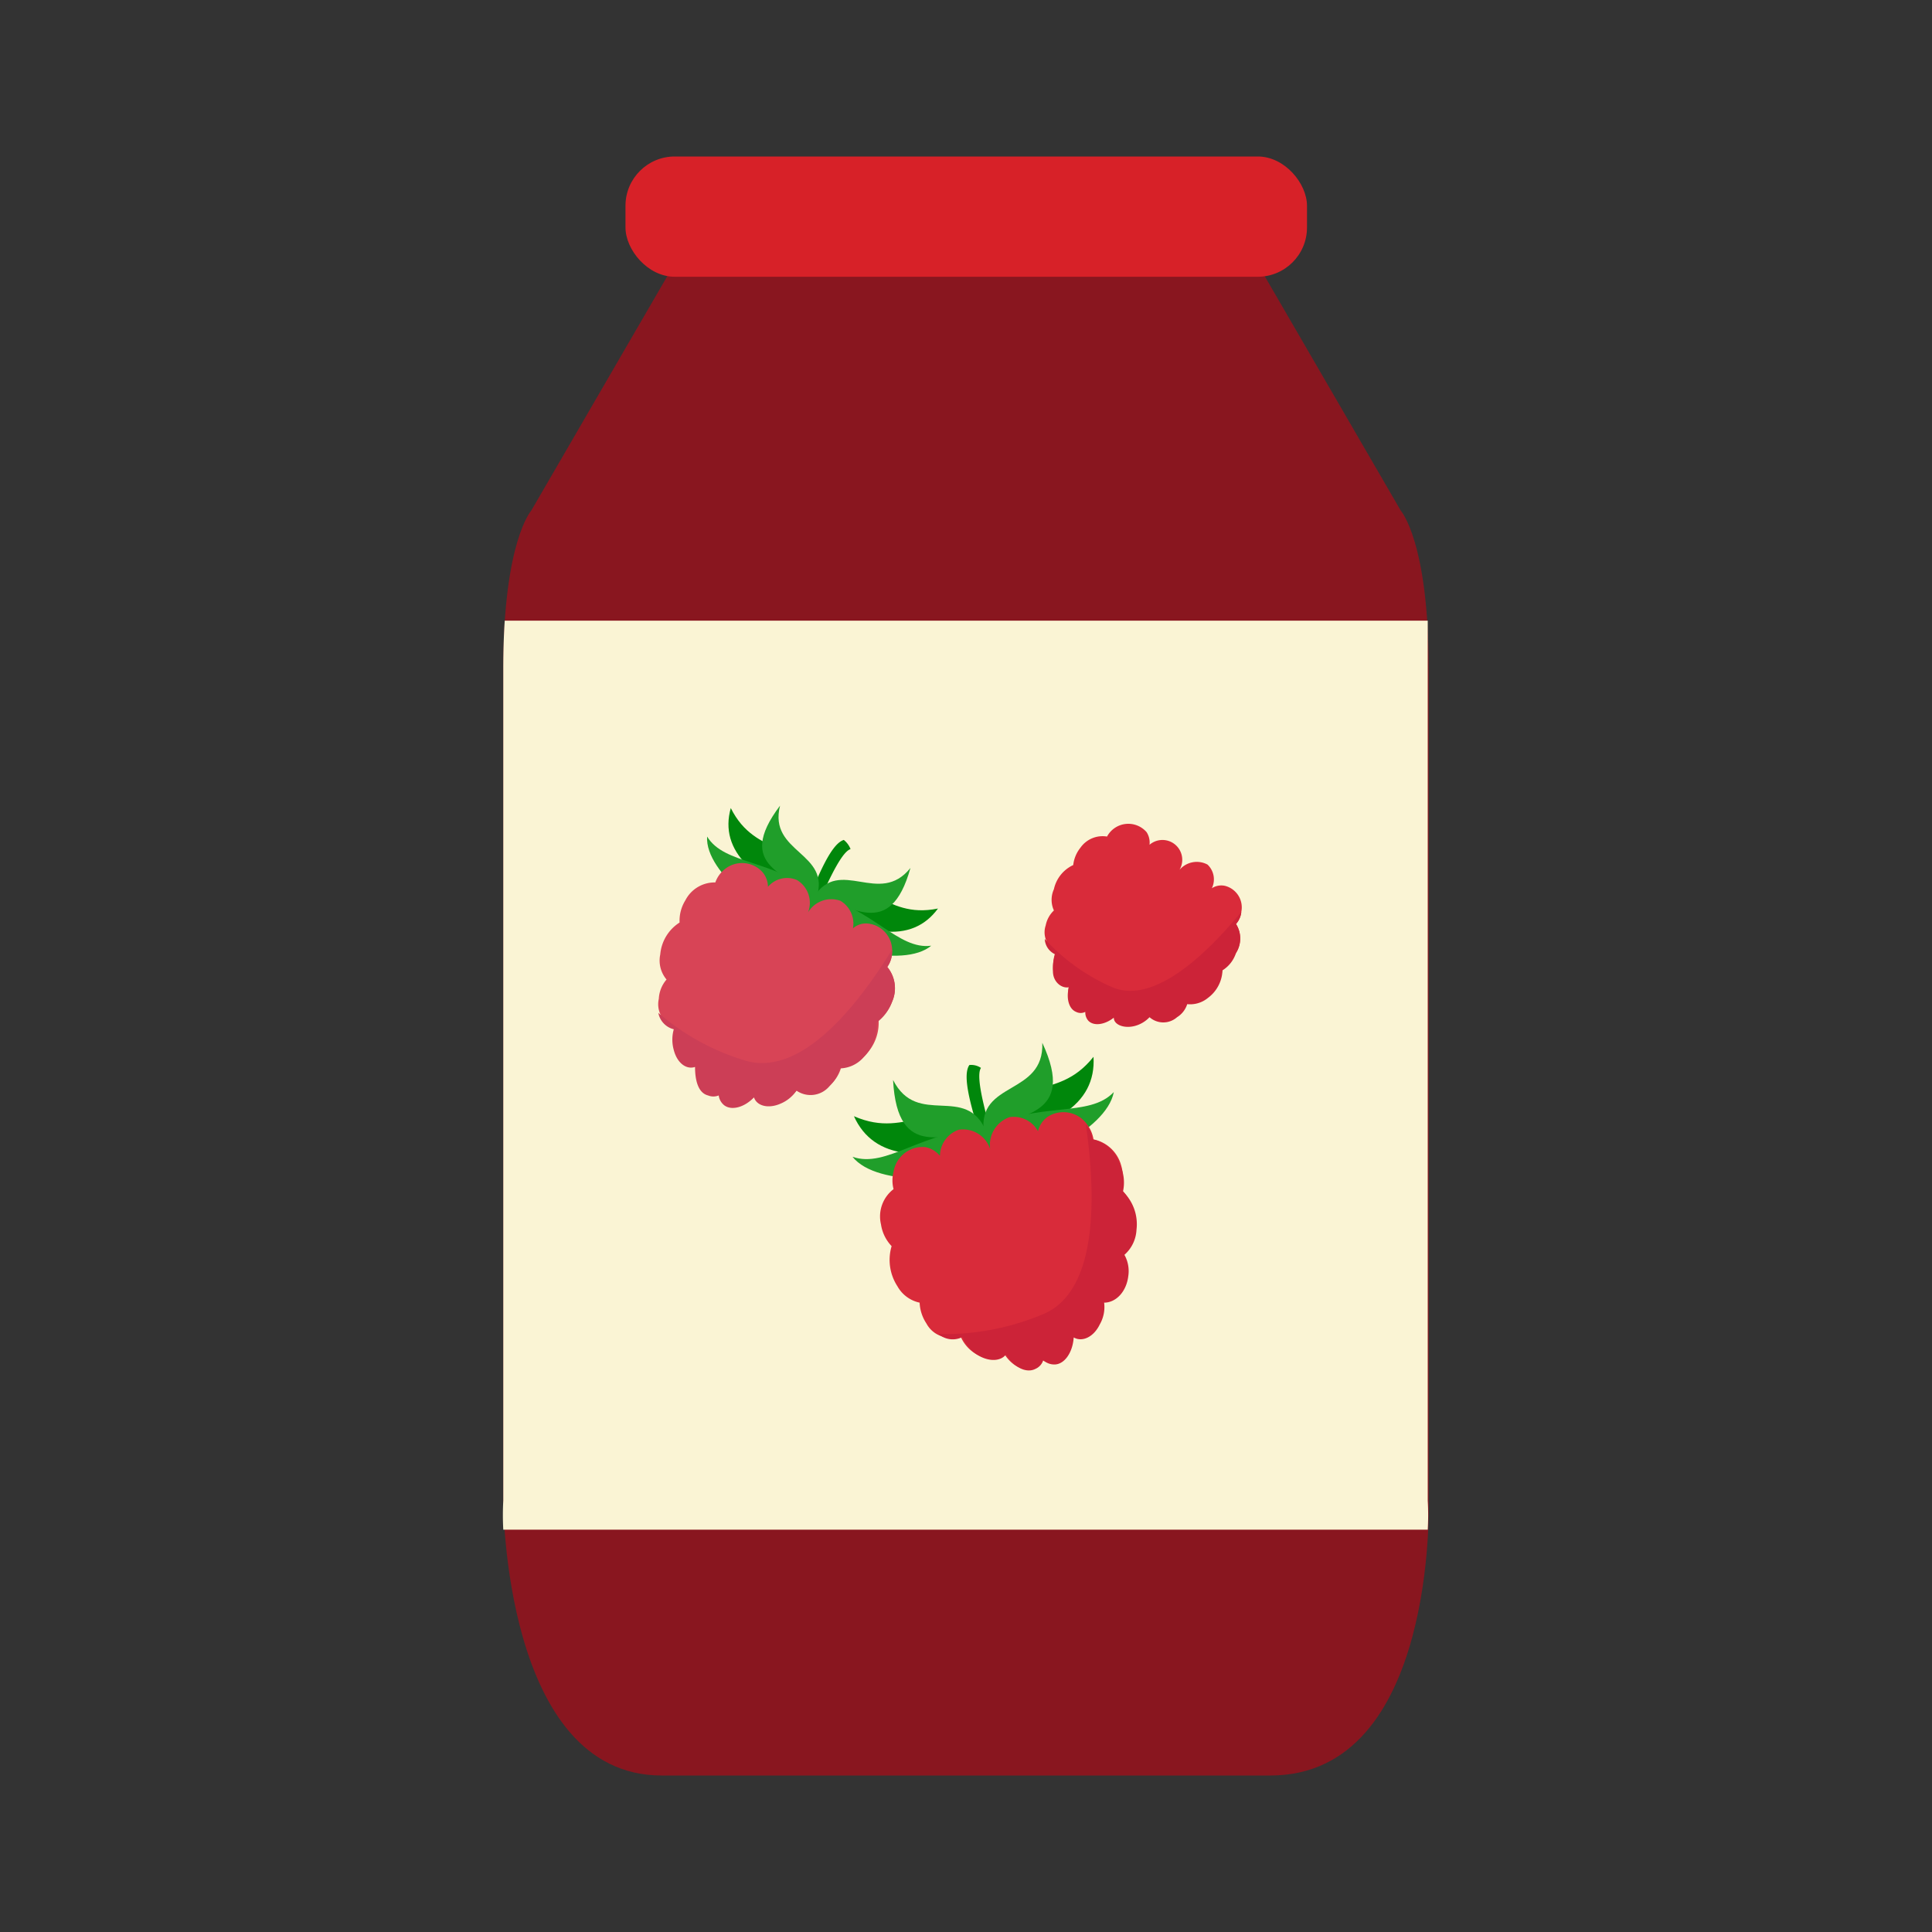 <svg xmlns="http://www.w3.org/2000/svg" xmlns:xlink="http://www.w3.org/1999/xlink" width="40" height="40" viewBox="0 0 40 40"><rect x="0" y="0" width="40" height="40" fill="#333333" stroke="none"/><defs><clipPath id="a"><path d="M10.42,13.85V31.07a5.35,5.35,0,0,0,0,.6H29.56a5.35,5.35,0,0,0,0-.6V13.85c0-.37,0-.69,0-1H10.45C10.43,13.16,10.42,13.48,10.42,13.85Z" fill="#faf4d4"/></clipPath></defs><path d="M14,5.4l-3,5.17s-.58.64-.58,3.28V31.07s0,5.69,3.28,5.69H26.3c3.45,0,3.28-5.69,3.28-5.69V13.85c0-2.64-.58-3.28-.58-3.28L26,5.4Z" fill="#89161f"/><rect x="12.95" y="3.24" width="14.11" height="2.49" rx="1.02" fill="#d72128"/><path d="M10.42,13.85V31.07a5.35,5.35,0,0,0,0,.6H29.56a5.35,5.35,0,0,0,0-.6V13.85c0-.37,0-.69,0-1H10.45C10.43,13.16,10.42,13.48,10.42,13.85Z" fill="#faf4d4"/><g clip-path="url(#a)"><path d="M17.47,17.39c-.3.09-.6.93-.86,1.53l.21.08c.24-.57.58-1.36.79-1.42A.45.45,0,0,0,17.47,17.39Z" fill="#00870b" fill-rule="evenodd"/><path d="M15.13,16.73c-.25.89.48,1.57,1.92,2C16.59,17.3,15.66,17.79,15.13,16.73Z" fill="#00870b" fill-rule="evenodd"/><path d="M19.42,18.81c-.55.75-1.54.59-2.79-.25C18.07,18,18.25,19.05,19.42,18.81Z" fill="#00870b" fill-rule="evenodd"/><path d="M16.94,18.54l-.3.7c-.65-.16-2.05-1.15-2-1.92C15,17.91,16,17.78,16.94,18.54Z" fill="#209e2a" fill-rule="evenodd"/><path d="M16.9,18.6c-.57-.51-1.71-.65-.75-1.92C15.9,17.67,17.23,17.64,16.9,18.6Z" fill="#209e2a" fill-rule="evenodd"/><path d="M16.88,18.51l-.37.67c.53.41,2.18.89,2.77.4C18.59,19.67,18.08,18.81,16.88,18.51Z" fill="#209e2a" fill-rule="evenodd"/><path d="M16.85,18.57c.75.13,1.57.94,2-.6C18.2,18.78,17.39,17.72,16.85,18.57Z" fill="#209e2a" fill-rule="evenodd"/><path d="M18.19,21.12a.92.92,0,0,0,.28-.38.69.69,0,0,0-.1-.72.55.55,0,0,0,.1-.31.56.56,0,0,0-.51-.59.41.41,0,0,0-.3.1.55.55,0,0,0-.26-.57.56.56,0,0,0-.67.24.55.55,0,0,0-.23-.67.52.52,0,0,0-.6.14.48.48,0,0,0-.11-.3A.57.57,0,0,0,15,18a.61.61,0,0,0-.19.27.68.68,0,0,0-.62.37.8.8,0,0,0-.12.46.87.87,0,0,0-.4.66.61.61,0,0,0,.13.52.66.66,0,0,0-.16.4.5.5,0,0,0,.34.59.79.79,0,0,0,0,.43c.07.27.26.41.44.35,0,.29.07.54.27.59a.29.29,0,0,0,.22,0,.31.31,0,0,0,.11.2c.15.12.42.05.62-.16.06.18.3.24.55.13a.74.74,0,0,0,.33-.27.51.51,0,0,0,.69-.1.74.74,0,0,0,.21-.36.67.67,0,0,0,.49-.23A.94.94,0,0,0,18.19,21.12Z" fill="#d84456" fill-rule="evenodd"/><path d="M18.47,20.74a.69.69,0,0,0-.1-.72.55.55,0,0,0,.1-.31s0,0,0-.05c-.69,1.12-1.84,2.61-3,2.31a4.89,4.89,0,0,1-1.84-1,.43.43,0,0,0,.32.34.79.79,0,0,0,0,.43c.07.27.26.41.44.35,0,.29.07.54.27.59a.29.29,0,0,0,.22,0,.31.31,0,0,0,.11.2c.15.12.42.05.62-.16.06.18.3.24.55.13a.74.74,0,0,0,.33-.27.51.51,0,0,0,.69-.1.74.74,0,0,0,.21-.36.67.67,0,0,0,.49-.23.94.94,0,0,0,.27-.72A.92.92,0,0,0,18.47,20.74Z" fill="#cc3e56" fill-rule="evenodd"/><path d="M25.31,20a.66.66,0,0,0,.28-.27.56.56,0,0,0,0-.6.44.44,0,0,0,.11-.25.46.46,0,0,0-.34-.54.36.36,0,0,0-.27.05A.42.42,0,0,0,25,17.9a.47.47,0,0,0-.58.11.41.41,0,0,0-.62-.52.4.4,0,0,0-.06-.26.5.5,0,0,0-.82.09.56.56,0,0,0-.55.23.7.7,0,0,0-.15.36.72.72,0,0,0-.4.5.53.53,0,0,0,0,.44.58.58,0,0,0-.17.31.44.44,0,0,0,.21.53.78.78,0,0,0-.05.35c0,.22.18.36.33.33-.06.23,0,.45.15.51a.21.21,0,0,0,.19,0,.26.26,0,0,0,.06.18c.11.12.34.09.53-.06,0,.15.22.23.44.17a.65.65,0,0,0,.3-.18.43.43,0,0,0,.57,0,.49.49,0,0,0,.21-.27.58.58,0,0,0,.43-.13A.74.74,0,0,0,25.31,20Z" fill="#d92b3a" fill-rule="evenodd"/><path d="M25.59,19.73a.56.56,0,0,0,0-.6.44.44,0,0,0,.11-.25v0c-.69.84-1.8,1.93-2.67,1.56a4.15,4.15,0,0,1-1.4-1,.37.37,0,0,0,.22.32.78.78,0,0,0-.05.35c0,.22.18.36.33.33-.06.23,0,.45.15.51a.21.21,0,0,0,.19,0,.26.26,0,0,0,.06.18c.11.12.34.09.53-.06,0,.15.22.23.44.17a.65.65,0,0,0,.3-.18.43.43,0,0,0,.57,0,.49.49,0,0,0,.21-.27.58.58,0,0,0,.43-.13.74.74,0,0,0,.3-.57A.66.66,0,0,0,25.59,19.73Z" fill="#cc2338" fill-rule="evenodd"/><path d="M20.07,22.05c-.19.27.14,1.18.34,1.85l.22-.08c-.19-.64-.45-1.52-.32-1.71A.36.36,0,0,0,20.07,22.05Z" fill="#00870b" fill-rule="evenodd"/><path d="M17.68,23.11c.41.91,1.48,1,3,.36C19.28,22.58,18.85,23.62,17.68,23.11Z" fill="#00870b" fill-rule="evenodd"/><path d="M22.64,21.88c.06,1-.85,1.54-2.47,1.71C21,22.15,21.85,22.87,22.64,21.88Z" fill="#00870b" fill-rule="evenodd"/><path d="M20.42,23.36l.23.78c-.65.31-2.48.46-3-.19C18.36,24.2,19.09,23.4,20.42,23.36Z" fill="#209e2a" fill-rule="evenodd"/><path d="M20.42,23.43c-.81,0-1.84.64-1.93-1.07C19,23.36,20,22.42,20.42,23.43Z" fill="#209e2a" fill-rule="evenodd"/><path d="M20.34,23.37l.16.81c.72,0,2.41-.76,2.56-1.57C22.55,23.15,21.54,22.79,20.34,23.37Z" fill="#209e2a" fill-rule="evenodd"/><path d="M20.37,23.44c.71-.4,1.93-.3,1.21-1.85C21.62,22.69,20.23,22.37,20.37,23.44Z" fill="#209e2a" fill-rule="evenodd"/><path d="M23.21,24.62a.86.86,0,0,0,0-.5.75.75,0,0,0-.57-.53.7.7,0,0,0-.14-.32.6.6,0,0,0-.82-.14.51.51,0,0,0-.19.29.57.57,0,0,0-.59-.29.61.61,0,0,0-.4.66.59.59,0,0,0-.65-.4.58.58,0,0,0-.39.54.52.52,0,0,0-.3-.18.61.61,0,0,0-.66.51.72.72,0,0,0,0,.36.71.71,0,0,0-.26.73.83.83,0,0,0,.22.45,1,1,0,0,0,.12.83.69.69,0,0,0,.46.34.84.84,0,0,0,.14.43.55.55,0,0,0,.7.25.78.78,0,0,0,.29.36c.24.16.5.15.61,0,.16.27.42.4.61.3a.29.29,0,0,0,.16-.18.33.33,0,0,0,.23.09c.21,0,.38-.25.4-.56.17.1.41,0,.54-.27a.72.72,0,0,0,.09-.45c.24,0,.46-.22.5-.55a.69.69,0,0,0-.08-.44.74.74,0,0,0,.25-.52A.94.94,0,0,0,23.21,24.62Z" fill="#d92b3a" fill-rule="evenodd"/><path d="M23.19,24.12a.75.75,0,0,0-.57-.53.7.7,0,0,0-.14-.32l0,0c.2,1.39.28,3.4-.84,3.92a5.27,5.27,0,0,1-2.21.43.45.45,0,0,0,.5.06.78.78,0,0,0,.29.36c.24.16.5.15.61,0,.16.27.42.4.61.3a.29.29,0,0,0,.16-.18.33.33,0,0,0,.23.09c.21,0,.38-.25.4-.56.17.1.41,0,.54-.27a.72.72,0,0,0,.09-.45c.24,0,.46-.22.5-.55a.69.69,0,0,0-.08-.44.74.74,0,0,0,.25-.52.94.94,0,0,0-.28-.79A.86.86,0,0,0,23.19,24.12Z" fill="#cc2338" fill-rule="evenodd"/></g></svg>